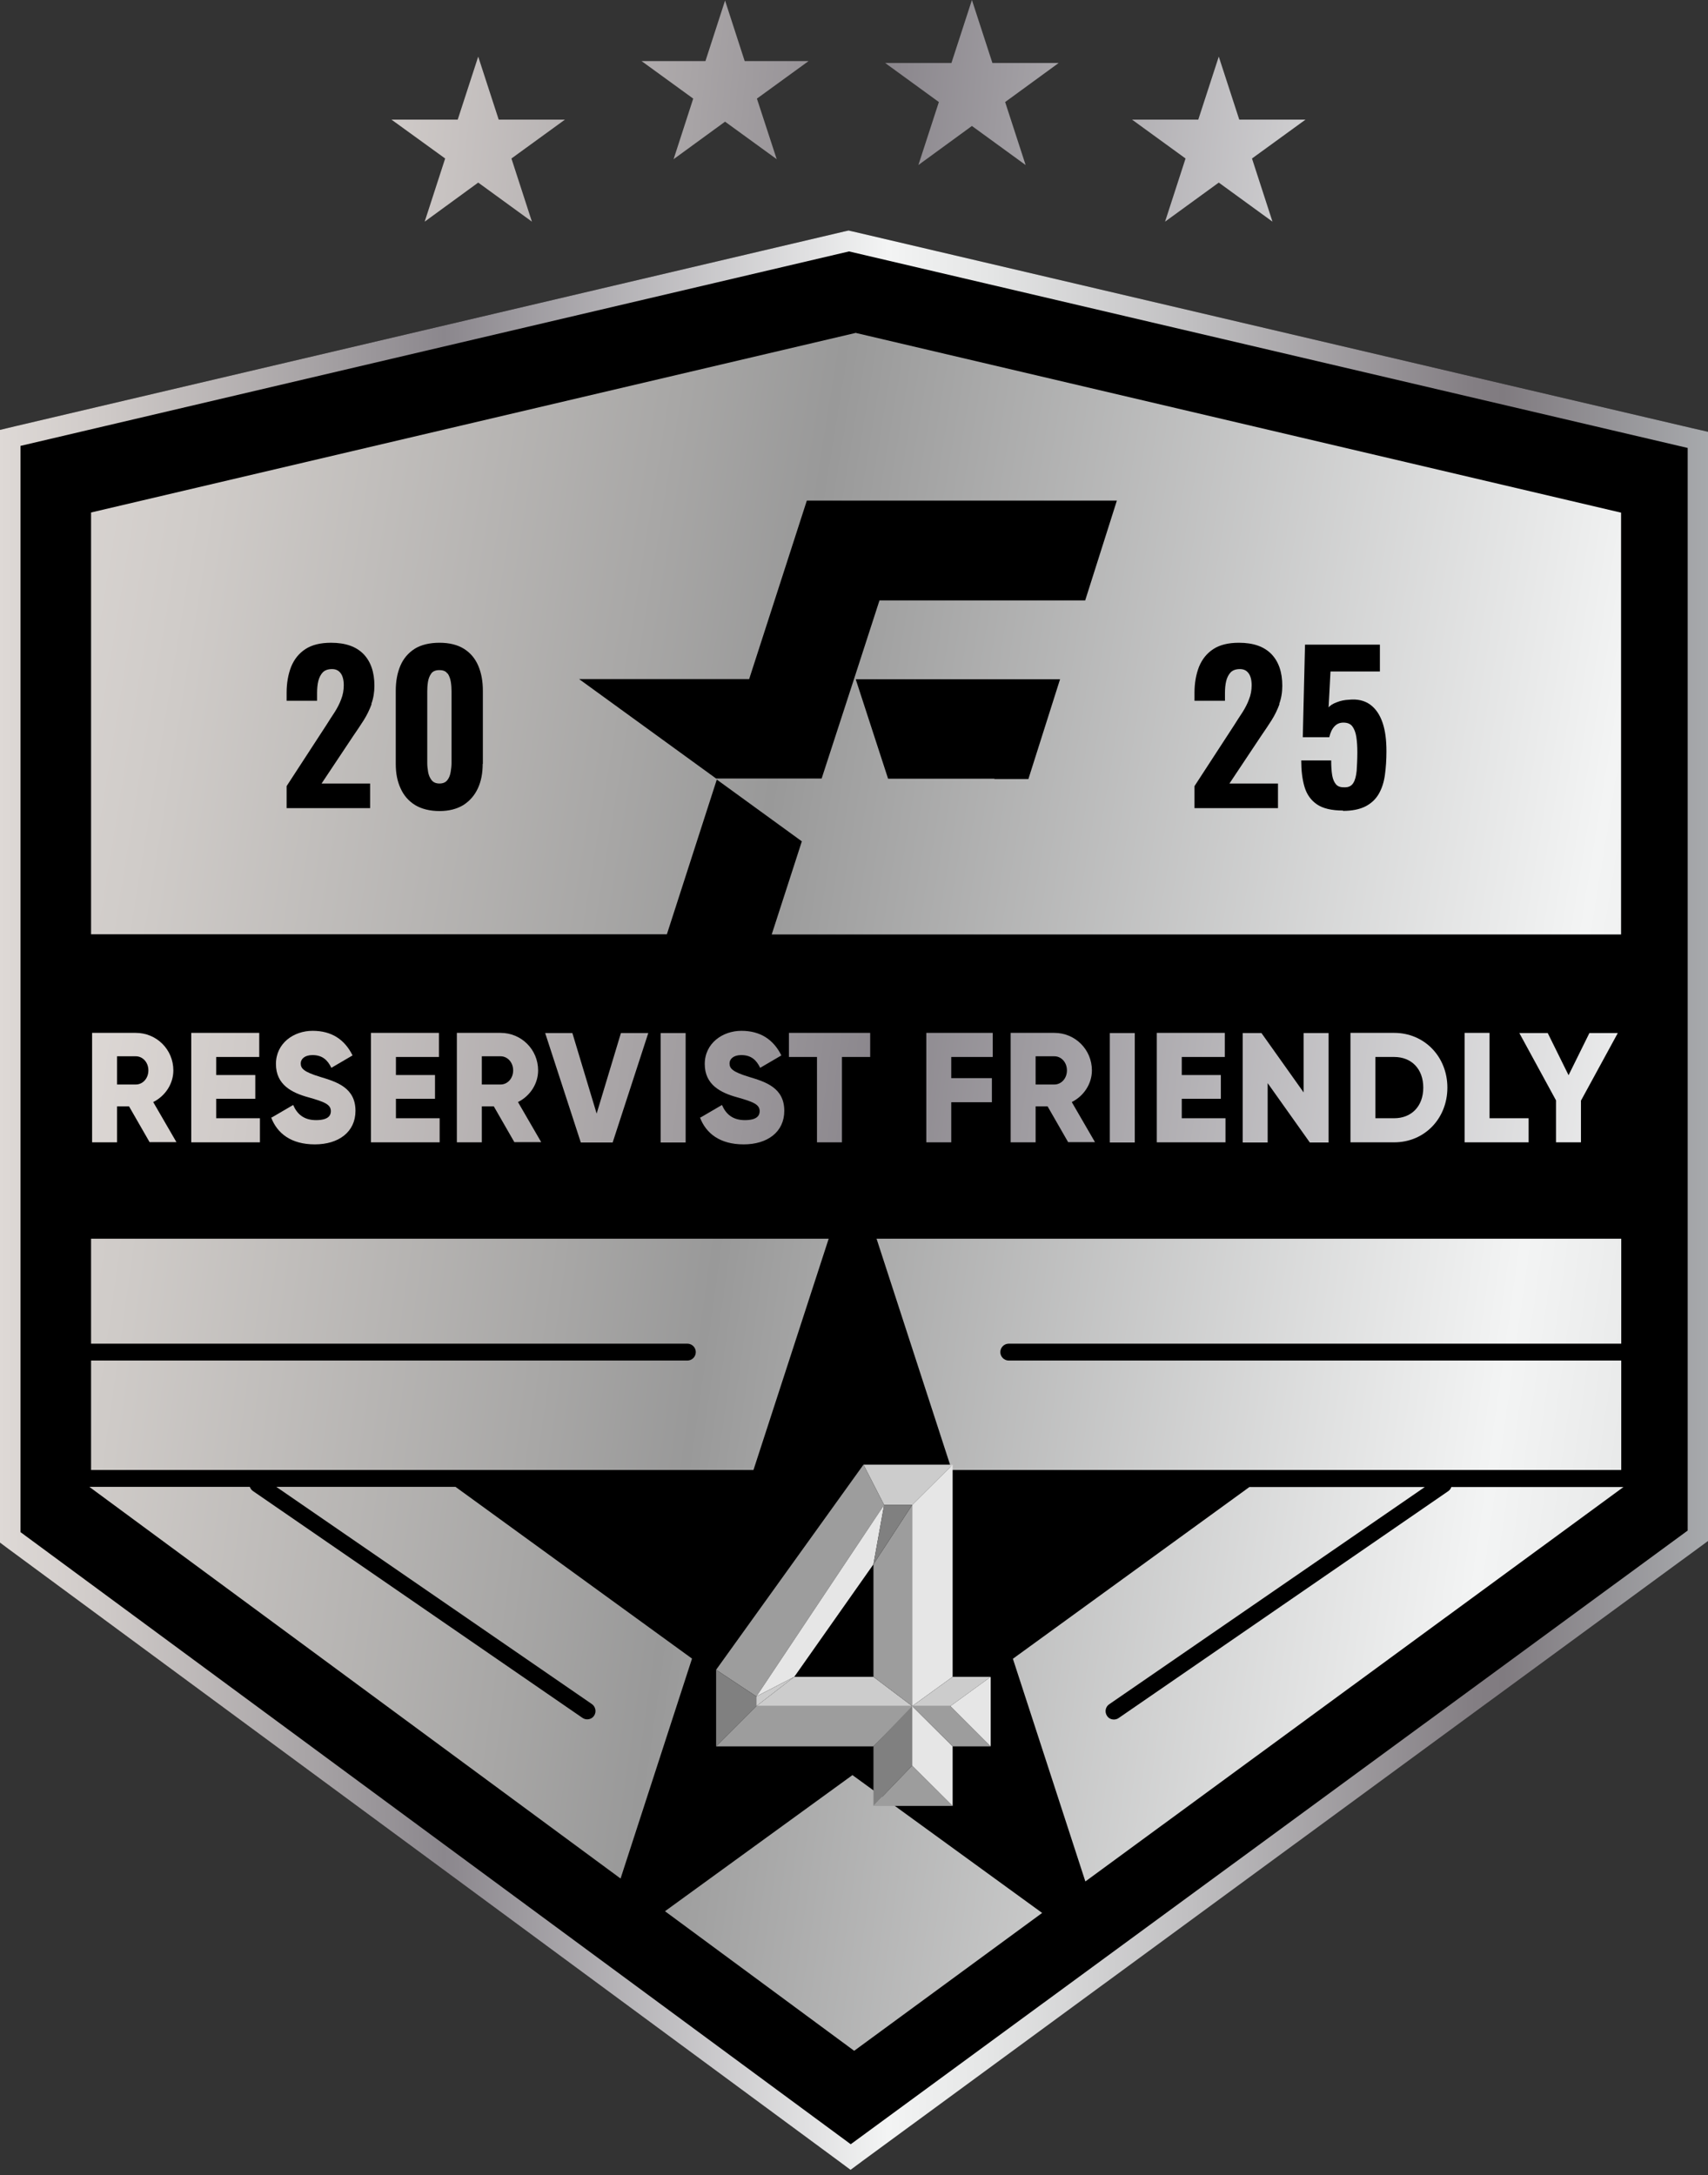 <svg width="300" height="382" viewBox="0 0 300 382" fill="none" xmlns="http://www.w3.org/2000/svg">
<rect x="0" y="0" width="300" height="382" fill="#333333" stroke="none"/>
<path d="M149.123 40.466L148.307 40.648L2.782 74.828L0 75.493V270.904L1.451 271.992L147.279 379.489L149.395 381.06L151.512 379.489L298.518 271.72L300 270.632V75.825L297.218 75.191L149.909 40.678L149.093 40.496L149.123 40.466Z" fill="black"/>
<path d="M127.353 0.091L123.906 10.729H112.689L121.76 17.317L118.313 27.955L127.353 21.367L136.424 27.955L132.947 17.317L142.018 10.729H130.8L127.353 0.091Z" fill="url(#paint0_linear_4034_768)"/>
<path d="M149.123 44.153L296.432 78.666V268.788L149.426 376.557L3.598 269.06V78.303L149.123 44.153ZM149.123 40.466L148.307 40.648L2.782 74.828L0 75.493V270.904L1.451 271.992L147.279 379.489L149.395 381.06L151.512 379.489L298.518 271.72L300 270.632V75.825L297.218 75.191L149.909 40.678L149.093 40.496L149.123 40.466Z" fill="url(#paint1_linear_4034_768)"/>
<path d="M78.583 118.286C78.311 117.863 77.827 117.682 77.162 117.682C76.497 117.682 76.013 117.893 75.741 118.286C75.439 118.709 75.257 119.193 75.166 119.767C75.076 120.341 75.045 120.885 75.045 121.399V134.031C75.045 134.515 75.106 135.029 75.197 135.573C75.287 136.117 75.499 136.6 75.801 136.993C76.104 137.386 76.557 137.597 77.192 137.597C77.827 137.597 78.281 137.386 78.583 136.993C78.885 136.6 79.067 136.117 79.157 135.573C79.248 135.029 79.309 134.515 79.309 134.031V121.399C79.309 120.885 79.278 120.341 79.188 119.767C79.097 119.193 78.916 118.709 78.644 118.286H78.583Z" fill="url(#paint2_linear_4034_768)"/>
<path d="M150.363 58.448L15.995 89.999V164.072H117.134L125.902 136.903L140.839 147.752L135.547 164.102H284.731V90.029L150.363 58.478V58.448ZM65.279 123.636C64.916 124.603 64.463 125.57 63.888 126.476C63.314 127.383 62.679 128.32 62.014 129.287L56.481 137.598H65.007V141.919H50.343V138.051L57.327 127.323C57.841 126.507 58.325 125.751 58.809 125.026C59.262 124.3 59.655 123.545 59.928 122.789C60.23 122.034 60.381 121.188 60.381 120.341C60.381 119.435 60.2 118.71 59.837 118.226C59.474 117.742 58.99 117.501 58.325 117.501C57.63 117.501 57.085 117.682 56.692 118.075C56.33 118.468 56.057 118.982 55.906 119.616C55.755 120.251 55.694 120.946 55.694 121.701V123.061H50.343V121.641C50.343 119.949 50.615 118.438 51.129 117.108C51.673 115.778 52.489 114.751 53.639 113.995C54.788 113.239 56.299 112.877 58.144 112.877C60.683 112.877 62.558 113.542 63.858 114.871C65.128 116.201 65.763 118.045 65.763 120.432C65.763 121.581 65.582 122.669 65.219 123.636H65.279ZM84.781 134.153C84.781 135.785 84.509 137.205 83.935 138.444C83.36 139.683 82.514 140.65 81.395 141.375C80.246 142.071 78.855 142.433 77.192 142.433C75.529 142.433 74.048 142.071 72.899 141.375C71.78 140.68 70.903 139.683 70.359 138.444C69.784 137.205 69.512 135.785 69.512 134.153V121.309C69.512 119.646 69.784 118.166 70.329 116.896C70.873 115.627 71.719 114.66 72.838 113.935C73.957 113.239 75.439 112.877 77.192 112.877C78.946 112.877 80.367 113.239 81.486 113.935C82.604 114.63 83.451 115.627 83.995 116.896C84.54 118.166 84.812 119.616 84.812 121.309V134.153H84.781ZM180.629 136.812H174.642L174.703 136.752H155.987L150.302 119.284H186.192L180.629 136.812ZM190.607 105.442H154.475L150 119.254L144.316 136.721H125.781L101.713 119.254H131.586L141.715 87.914H196.17L190.607 105.442ZM224.743 123.636C224.38 124.603 223.927 125.57 223.352 126.476C222.778 127.383 222.143 128.32 221.478 129.287L215.944 137.598H224.471V141.919H209.807V138.051L216.791 127.323C217.305 126.507 217.789 125.751 218.273 125.026C218.726 124.3 219.119 123.545 219.391 122.789C219.694 122.034 219.845 121.188 219.845 120.341C219.845 119.435 219.663 118.71 219.301 118.226C218.938 117.742 218.454 117.501 217.789 117.501C217.093 117.501 216.549 117.682 216.156 118.075C215.793 118.468 215.521 118.982 215.37 119.616C215.219 120.251 215.158 120.946 215.158 121.701V123.061H209.807V121.641C209.807 119.949 210.079 118.438 210.593 117.108C211.137 115.778 211.953 114.751 213.102 113.995C214.251 113.239 215.763 112.877 217.607 112.877C220.147 112.877 222.022 113.542 223.322 114.871C224.592 116.201 225.227 118.045 225.227 120.432C225.227 121.581 225.045 122.669 224.683 123.636H224.743Z" fill="url(#paint3_linear_4034_768)"/>
<path d="M149.728 311.733L116.801 335.638L150.03 360.147L183.048 335.94L149.728 311.733Z" fill="url(#paint4_linear_4034_768)"/>
<path d="M103.134 301.941C102.832 301.941 102.56 301.851 102.288 301.669L44.416 261.838C44.144 261.656 43.993 261.384 43.872 261.112H15.692L109 329.896L121.548 291.273L80.004 261.112H48.529L103.951 299.252C104.616 299.705 104.797 300.642 104.344 301.307C104.072 301.73 103.588 301.941 103.134 301.941Z" fill="url(#paint5_linear_4034_768)"/>
<path d="M190.637 330.409L285.154 261.142H254.918C254.828 261.414 254.646 261.686 254.374 261.867L196.503 301.699C196.261 301.88 195.959 301.971 195.656 301.971C195.172 301.971 194.719 301.76 194.447 301.336C193.993 300.672 194.144 299.735 194.84 299.281L250.262 261.142H219.452L177.908 291.303L190.637 330.409Z" fill="url(#paint6_linear_4034_768)"/>
<path d="M15.995 217.533V235.968H120.732C121.548 235.968 122.213 236.633 122.213 237.449C122.213 238.265 121.548 238.93 120.732 238.93H15.995V258.151H93.852C93.852 258.151 93.852 258.151 93.882 258.151H132.342L145.555 217.533H15.995Z" fill="url(#paint7_linear_4034_768)"/>
<path d="M284.761 238.93H177.182C176.366 238.93 175.701 238.265 175.701 237.449C175.701 236.633 176.366 235.968 177.182 235.968H284.761V217.533H153.961L167.174 258.151H195.656C195.656 258.151 195.656 258.151 195.686 258.151H284.761V238.93Z" fill="url(#paint8_linear_4034_768)"/>
<path d="M22.647 194.293H20.561V200.609H16.176V181.388H23.856C27.515 181.388 30.448 184.32 30.448 187.976C30.448 190.334 29.026 192.479 26.91 193.537L30.992 200.579H26.275L22.647 194.262V194.293ZM20.561 190.455H23.856C25.066 190.455 26.063 189.397 26.063 187.976C26.063 186.556 25.066 185.498 23.856 185.498H20.561V190.424V190.455Z" fill="url(#paint9_linear_4034_768)"/>
<path d="M45.656 196.378V200.609H33.592V181.388H45.535V185.619H37.976V188.792H44.84V192.963H37.976V196.378H45.656Z" fill="url(#paint10_linear_4034_768)"/>
<path d="M47.712 196.257L51.492 194.051C52.187 195.652 53.366 196.71 55.513 196.71C57.66 196.71 58.113 195.894 58.113 195.139C58.113 193.96 57.025 193.507 54.122 192.691C51.28 191.905 48.468 190.515 48.468 186.858C48.468 183.201 51.582 181.025 54.908 181.025C58.234 181.025 60.532 182.536 61.923 185.347L58.204 187.523C57.539 186.163 56.632 185.287 54.878 185.287C53.517 185.287 52.822 185.982 52.822 186.737C52.822 187.614 53.275 188.218 56.269 189.125C59.171 190.001 62.437 191.029 62.437 195.078C62.437 198.796 59.474 200.971 55.301 200.971C51.129 200.971 48.68 199.037 47.621 196.227L47.712 196.257Z" fill="url(#paint11_linear_4034_768)"/>
<path d="M77.222 196.378V200.609H65.158V181.388H77.101V185.619H69.542V188.792H76.406V192.963H69.542V196.378H77.222Z" fill="url(#paint12_linear_4034_768)"/>
<path d="M86.716 194.293H84.63V200.609H80.246V181.388H87.926C91.584 181.388 94.517 184.32 94.517 187.976C94.517 190.334 93.096 192.479 90.98 193.537L95.061 200.579H90.345L86.716 194.262V194.293ZM84.63 190.455H87.926C89.135 190.455 90.133 189.397 90.133 187.976C90.133 186.556 89.135 185.498 87.926 185.498H84.63V190.424V190.455Z" fill="url(#paint13_linear_4034_768)"/>
<path d="M95.727 181.418H100.534L104.797 195.562L109.061 181.418H113.868L107.609 200.639H102.016L95.757 181.418H95.727Z" fill="url(#paint14_linear_4034_768)"/>
<path d="M120.429 181.418V200.639H116.045V181.418H120.429Z" fill="url(#paint15_linear_4034_768)"/>
<path d="M123.03 196.257L126.809 194.051C127.505 195.652 128.684 196.71 130.831 196.71C132.977 196.71 133.431 195.894 133.431 195.139C133.431 193.96 132.342 193.507 129.44 192.691C126.598 191.905 123.786 190.515 123.786 186.858C123.786 183.201 126.93 181.025 130.226 181.025C133.522 181.025 135.85 182.536 137.241 185.347L133.522 187.523C132.856 186.163 131.949 185.287 130.196 185.287C128.835 185.287 128.14 185.982 128.14 186.737C128.14 187.614 128.593 188.218 131.586 189.125C134.489 190.001 137.755 191.029 137.755 195.078C137.755 198.796 134.791 200.971 130.619 200.971C126.446 200.971 123.997 199.037 122.939 196.227L123.03 196.257Z" fill="url(#paint16_linear_4034_768)"/>
<path d="M152.812 185.619H147.883V200.609H143.499V185.619H138.571V181.388H152.842V185.619H152.812Z" fill="url(#paint17_linear_4034_768)"/>
<path d="M167.083 185.619V189.336H174.219V193.567H167.083V200.609H162.699V181.388H174.37V185.619H167.083Z" fill="url(#paint18_linear_4034_768)"/>
<path d="M183.985 194.293H181.899V200.609H177.515V181.388H185.195C188.853 181.388 191.786 184.32 191.786 187.976C191.786 190.334 190.365 192.479 188.248 193.537L192.33 200.579H187.613L183.985 194.262V194.293ZM181.899 190.455H185.195C186.404 190.455 187.402 189.397 187.402 187.976C187.402 186.556 186.404 185.498 185.195 185.498H181.899V190.424V190.455Z" fill="url(#paint19_linear_4034_768)"/>
<path d="M199.315 181.418V200.639H194.93V181.418H199.315Z" fill="url(#paint20_linear_4034_768)"/>
<path d="M215.249 196.378V200.609H203.185V181.388H215.128V185.619H207.569V188.792H214.433V192.963H207.569V196.378H215.249Z" fill="url(#paint21_linear_4034_768)"/>
<path d="M233.36 181.418V200.639H230.064L222.657 190.213V200.639H218.272V181.418H221.568L228.976 191.845V181.418H233.36Z" fill="url(#paint22_linear_4034_768)"/>
<path d="M254.223 190.999C254.223 196.438 250.202 200.609 244.88 200.609H237.2V181.388H244.88C250.171 181.388 254.223 185.559 254.223 190.999ZM249.99 190.999C249.99 187.704 247.904 185.619 244.88 185.619H241.584V196.378H244.88C247.904 196.378 249.99 194.293 249.99 190.999Z" fill="url(#paint23_linear_4034_768)"/>
<path d="M268.494 196.378V200.609H257.247V181.388H261.631V196.378H268.494Z" fill="url(#paint24_linear_4034_768)"/>
<path d="M277.686 193.235V200.609H273.302V193.235L266.862 181.418H271.85L275.509 188.823L279.168 181.418H284.156L277.716 193.235H277.686Z" fill="url(#paint25_linear_4034_768)"/>
<path d="M83.995 9.943L80.397 21.004H68.756L78.19 27.834L74.592 38.925L83.995 32.065L93.429 38.925L89.831 27.834L99.234 21.004H87.593L83.995 9.943Z" fill="url(#paint26_linear_4034_768)"/>
<path d="M170.712 0L167.113 11.061H155.473L164.906 17.921L161.308 28.982L170.712 22.122L180.145 28.982L176.547 17.921L185.95 11.061H174.31L170.712 0Z" fill="url(#paint27_linear_4034_768)"/>
<path d="M214.07 9.943L217.668 21.004H229.309L219.905 27.834L223.503 38.925L214.07 32.065L204.636 38.925L208.234 27.834L198.831 21.004H210.472L214.07 9.943Z" fill="url(#paint28_linear_4034_768)"/>
<path d="M151.663 257.213L155.291 264.285H160.22L167.325 257.213H151.663Z" fill="#CCCCCC"/>
<path d="M155.291 264.285L132.856 297.921L125.781 293.237L151.663 257.213L155.291 264.285Z" fill="#9D9D9D"/>
<path d="M132.856 297.922V299.614L125.781 306.686V293.237L132.856 297.922Z" fill="#808080"/>
<path d="M132.856 297.921L139.508 294.476L153.417 274.712L155.291 264.285L132.856 297.921Z" fill="#E6E6E6"/>
<path d="M139.508 294.477L132.856 299.614V297.922L139.508 294.477Z" fill="#CCCCCC"/>
<path d="M125.781 306.686H153.417L160.492 299.614H132.856L125.781 306.686Z" fill="#9D9D9D"/>
<path d="M153.417 306.686V317.143L160.22 310.071V299.614L153.417 306.686Z" fill="#808080"/>
<path d="M153.417 317.143H167.325L160.22 310.071L153.417 317.143Z" fill="#9D9D9D"/>
<path d="M160.22 299.614L167.325 306.686V317.143L160.22 310.071V299.614Z" fill="#E6E6E6"/>
<path d="M139.508 294.477H153.417L160.22 299.614H132.856L139.508 294.477Z" fill="#CCCCCC"/>
<path d="M160.22 299.614L153.417 294.476V274.712L160.22 264.285V299.614Z" fill="#9D9D9D"/>
<path d="M160.22 299.614L167.325 294.476V257.213L160.22 264.285V299.614Z" fill="#E6E6E6"/>
<path d="M167.325 306.686H174.007L166.932 299.614H160.22L167.325 306.686Z" fill="#9D9D9D"/>
<path d="M160.22 299.614L167.325 294.477H174.007L166.932 299.614H160.22Z" fill="#CCCCCC"/>
<path d="M166.932 299.614L174.007 306.686V294.477L166.932 299.614Z" fill="#E6E6E6"/>
<path d="M153.417 274.712L155.291 264.285H160.22L153.417 274.712Z" fill="#808080"/>
<path d="M235.9 142.342C233.904 142.342 232.362 141.98 231.304 141.254C230.246 140.529 229.52 139.502 229.127 138.172C228.734 136.842 228.553 135.301 228.553 133.548H233.814C233.814 134.575 233.874 135.452 233.995 136.177C234.116 136.872 234.358 137.416 234.691 137.779C235.023 138.142 235.537 138.293 236.233 138.262C236.928 138.262 237.412 137.99 237.714 137.477C238.017 136.993 238.198 136.268 238.289 135.361C238.349 134.455 238.41 133.367 238.41 132.097C238.41 131.07 238.349 130.193 238.228 129.408C238.107 128.622 237.865 128.017 237.533 127.564C237.2 127.111 236.656 126.899 235.961 126.899C235.326 126.899 234.812 127.111 234.388 127.564C233.965 128.017 233.663 128.652 233.481 129.468H228.825L229.218 113.209H242.371V117.924H233.693L233.36 124.24C233.632 123.877 234.116 123.575 234.781 123.333C235.447 123.061 236.172 122.91 236.958 122.88C238.44 122.729 239.68 123.031 240.647 123.726C241.615 124.421 242.34 125.479 242.824 126.869C243.308 128.259 243.519 129.921 243.519 131.916C243.519 133.427 243.429 134.817 243.247 136.117C243.066 137.416 242.703 138.504 242.159 139.441C241.615 140.378 240.828 141.103 239.831 141.617C238.803 142.131 237.503 142.403 235.87 142.403L235.9 142.342Z" fill="black"/>
<defs>
<linearGradient id="paint0_linear_4034_768" x1="44.719" y1="6.74" x2="473.611" y2="46.821" gradientUnits="userSpaceOnUse">
<stop stop-color="#DED9D6"/>
<stop offset="0.06" stop-color="#CFCAC8"/>
<stop offset="0.18" stop-color="#A8A4A6"/>
<stop offset="0.26" stop-color="#8B878D"/>
<stop offset="0.52" stop-color="#F3F4F4"/>
<stop offset="0.58" stop-color="#E4E5E5"/>
<stop offset="0.7" stop-color="#BFBEC0"/>
<stop offset="0.86" stop-color="#847F84"/>
<stop offset="0.88" stop-color="#807B80"/>
<stop offset="1" stop-color="#A7A9AC"/>
</linearGradient>
<linearGradient id="paint1_linear_4034_768" x1="0" y1="210.733" x2="300" y2="210.733" gradientUnits="userSpaceOnUse">
<stop stop-color="#DED9D6"/>
<stop offset="0.06" stop-color="#CFCAC8"/>
<stop offset="0.18" stop-color="#A8A4A6"/>
<stop offset="0.26" stop-color="#8B878D"/>
<stop offset="0.52" stop-color="#F3F4F4"/>
<stop offset="0.58" stop-color="#E4E5E5"/>
<stop offset="0.7" stop-color="#BFBEC0"/>
<stop offset="0.86" stop-color="#847F84"/>
<stop offset="0.88" stop-color="#807B80"/>
<stop offset="1" stop-color="#A7A9AC"/>
</linearGradient>
<linearGradient id="paint2_linear_4034_768" x1="-7.136" y1="113.904" x2="542.72" y2="203.503" gradientUnits="userSpaceOnUse">
<stop stop-color="#DED9D6"/>
<stop offset="0.07" stop-color="#CFCBC8"/>
<stop offset="0.21" stop-color="#A8A7A6"/>
<stop offset="0.26" stop-color="#999999"/>
<stop offset="0.52" stop-color="#F3F4F4"/>
<stop offset="0.58" stop-color="#E4E5E5"/>
<stop offset="0.7" stop-color="#BFBEC0"/>
<stop offset="0.86" stop-color="#847F84"/>
<stop offset="0.88" stop-color="#807B80"/>
<stop offset="1" stop-color="#A7A9AC"/>
</linearGradient>
<linearGradient id="paint3_linear_4034_768" x1="-4.384" y1="97.011" x2="545.471" y2="186.61" gradientUnits="userSpaceOnUse">
<stop stop-color="#DED9D6"/>
<stop offset="0.07" stop-color="#CFCBC8"/>
<stop offset="0.21" stop-color="#A8A7A6"/>
<stop offset="0.26" stop-color="#999999"/>
<stop offset="0.52" stop-color="#F3F4F4"/>
<stop offset="0.58" stop-color="#E4E5E5"/>
<stop offset="0.7" stop-color="#BFBEC0"/>
<stop offset="0.86" stop-color="#847F84"/>
<stop offset="0.88" stop-color="#807B80"/>
<stop offset="1" stop-color="#A7A9AC"/>
</linearGradient>
<linearGradient id="paint4_linear_4034_768" x1="-28.664" y1="310.736" x2="505.473" y2="386.209" gradientUnits="userSpaceOnUse">
<stop stop-color="#DED9D6"/>
<stop offset="0.07" stop-color="#CFCBC8"/>
<stop offset="0.21" stop-color="#A8A7A6"/>
<stop offset="0.26" stop-color="#999999"/>
<stop offset="0.52" stop-color="#F3F4F4"/>
<stop offset="0.58" stop-color="#E4E5E5"/>
<stop offset="0.7" stop-color="#BFBEC0"/>
<stop offset="0.86" stop-color="#847F84"/>
<stop offset="0.88" stop-color="#807B80"/>
<stop offset="1" stop-color="#A7A9AC"/>
</linearGradient>
<linearGradient id="paint5_linear_4034_768" x1="-24.159" y1="278.762" x2="510.008" y2="354.205" gradientUnits="userSpaceOnUse">
<stop stop-color="#DED9D6"/>
<stop offset="0.07" stop-color="#CFCBC8"/>
<stop offset="0.21" stop-color="#A8A7A6"/>
<stop offset="0.26" stop-color="#999999"/>
<stop offset="0.52" stop-color="#F3F4F4"/>
<stop offset="0.58" stop-color="#E4E5E5"/>
<stop offset="0.7" stop-color="#BFBEC0"/>
<stop offset="0.86" stop-color="#847F84"/>
<stop offset="0.88" stop-color="#807B80"/>
<stop offset="1" stop-color="#A7A9AC"/>
</linearGradient>
<linearGradient id="paint6_linear_4034_768" x1="-21.377" y1="259.178" x2="512.76" y2="334.621" gradientUnits="userSpaceOnUse">
<stop stop-color="#DED9D6"/>
<stop offset="0.07" stop-color="#CFCBC8"/>
<stop offset="0.21" stop-color="#A8A7A6"/>
<stop offset="0.26" stop-color="#999999"/>
<stop offset="0.52" stop-color="#F3F4F4"/>
<stop offset="0.58" stop-color="#E4E5E5"/>
<stop offset="0.7" stop-color="#BFBEC0"/>
<stop offset="0.86" stop-color="#847F84"/>
<stop offset="0.88" stop-color="#807B80"/>
<stop offset="1" stop-color="#A7A9AC"/>
</linearGradient>
<linearGradient id="paint7_linear_4034_768" x1="-16.448" y1="224.121" x2="517.718" y2="299.595" gradientUnits="userSpaceOnUse">
<stop stop-color="#DED9D6"/>
<stop offset="0.07" stop-color="#CFCBC8"/>
<stop offset="0.21" stop-color="#A8A7A6"/>
<stop offset="0.26" stop-color="#999999"/>
<stop offset="0.52" stop-color="#F3F4F4"/>
<stop offset="0.58" stop-color="#E4E5E5"/>
<stop offset="0.7" stop-color="#BFBEC0"/>
<stop offset="0.86" stop-color="#847F84"/>
<stop offset="0.88" stop-color="#807B80"/>
<stop offset="1" stop-color="#A7A9AC"/>
</linearGradient>
<linearGradient id="paint8_linear_4034_768" x1="-13.606" y1="204.055" x2="520.56" y2="279.498" gradientUnits="userSpaceOnUse">
<stop stop-color="#DED9D6"/>
<stop offset="0.07" stop-color="#CFCBC8"/>
<stop offset="0.21" stop-color="#A8A7A6"/>
<stop offset="0.26" stop-color="#999999"/>
<stop offset="0.52" stop-color="#F3F4F4"/>
<stop offset="0.58" stop-color="#E4E5E5"/>
<stop offset="0.7" stop-color="#BFBEC0"/>
<stop offset="0.86" stop-color="#847F84"/>
<stop offset="0.88" stop-color="#807B80"/>
<stop offset="1" stop-color="#A7A9AC"/>
</linearGradient>
<linearGradient id="paint9_linear_4034_768" x1="10.583" y1="189.729" x2="550.949" y2="261.24" gradientUnits="userSpaceOnUse">
<stop stop-color="#DED9D6"/>
<stop offset="0.06" stop-color="#CFCAC8"/>
<stop offset="0.18" stop-color="#A8A4A6"/>
<stop offset="0.26" stop-color="#8B878D"/>
<stop offset="0.52" stop-color="#F3F4F4"/>
<stop offset="0.58" stop-color="#E4E5E5"/>
<stop offset="0.7" stop-color="#BFBEC0"/>
<stop offset="0.86" stop-color="#847F84"/>
<stop offset="0.88" stop-color="#807B80"/>
<stop offset="1" stop-color="#A7A9AC"/>
</linearGradient>
<linearGradient id="paint10_linear_4034_768" x1="10.915" y1="187.221" x2="551.281" y2="258.732" gradientUnits="userSpaceOnUse">
<stop stop-color="#DED9D6"/>
<stop offset="0.06" stop-color="#CFCAC8"/>
<stop offset="0.18" stop-color="#A8A4A6"/>
<stop offset="0.26" stop-color="#8B878D"/>
<stop offset="0.52" stop-color="#F3F4F4"/>
<stop offset="0.58" stop-color="#E4E5E5"/>
<stop offset="0.7" stop-color="#BFBEC0"/>
<stop offset="0.86" stop-color="#847F84"/>
<stop offset="0.88" stop-color="#807B80"/>
<stop offset="1" stop-color="#A7A9AC"/>
</linearGradient>
<linearGradient id="paint11_linear_4034_768" x1="11.187" y1="185.196" x2="551.553" y2="256.707" gradientUnits="userSpaceOnUse">
<stop stop-color="#DED9D6"/>
<stop offset="0.06" stop-color="#CFCAC8"/>
<stop offset="0.18" stop-color="#A8A4A6"/>
<stop offset="0.26" stop-color="#8B878D"/>
<stop offset="0.52" stop-color="#F3F4F4"/>
<stop offset="0.58" stop-color="#E4E5E5"/>
<stop offset="0.7" stop-color="#BFBEC0"/>
<stop offset="0.86" stop-color="#847F84"/>
<stop offset="0.88" stop-color="#807B80"/>
<stop offset="1" stop-color="#A7A9AC"/>
</linearGradient>
<linearGradient id="paint12_linear_4034_768" x1="11.459" y1="183.141" x2="551.826" y2="254.622" gradientUnits="userSpaceOnUse">
<stop stop-color="#DED9D6"/>
<stop offset="0.06" stop-color="#CFCAC8"/>
<stop offset="0.18" stop-color="#A8A4A6"/>
<stop offset="0.26" stop-color="#8B878D"/>
<stop offset="0.52" stop-color="#F3F4F4"/>
<stop offset="0.58" stop-color="#E4E5E5"/>
<stop offset="0.7" stop-color="#BFBEC0"/>
<stop offset="0.86" stop-color="#847F84"/>
<stop offset="0.88" stop-color="#807B80"/>
<stop offset="1" stop-color="#A7A9AC"/>
</linearGradient>
<linearGradient id="paint13_linear_4034_768" x1="11.671" y1="181.418" x2="552.067" y2="252.929" gradientUnits="userSpaceOnUse">
<stop stop-color="#DED9D6"/>
<stop offset="0.06" stop-color="#CFCAC8"/>
<stop offset="0.18" stop-color="#A8A4A6"/>
<stop offset="0.26" stop-color="#8B878D"/>
<stop offset="0.52" stop-color="#F3F4F4"/>
<stop offset="0.58" stop-color="#E4E5E5"/>
<stop offset="0.7" stop-color="#BFBEC0"/>
<stop offset="0.86" stop-color="#847F84"/>
<stop offset="0.88" stop-color="#807B80"/>
<stop offset="1" stop-color="#A7A9AC"/>
</linearGradient>
<linearGradient id="paint14_linear_4034_768" x1="12.094" y1="178.336" x2="552.46" y2="249.847" gradientUnits="userSpaceOnUse">
<stop stop-color="#DED9D6"/>
<stop offset="0.06" stop-color="#CFCAC8"/>
<stop offset="0.18" stop-color="#A8A4A6"/>
<stop offset="0.26" stop-color="#8B878D"/>
<stop offset="0.52" stop-color="#F3F4F4"/>
<stop offset="0.58" stop-color="#E4E5E5"/>
<stop offset="0.7" stop-color="#BFBEC0"/>
<stop offset="0.86" stop-color="#847F84"/>
<stop offset="0.88" stop-color="#807B80"/>
<stop offset="1" stop-color="#A7A9AC"/>
</linearGradient>
<linearGradient id="paint15_linear_4034_768" x1="12.245" y1="177.006" x2="552.642" y2="248.517" gradientUnits="userSpaceOnUse">
<stop stop-color="#DED9D6"/>
<stop offset="0.06" stop-color="#CFCAC8"/>
<stop offset="0.18" stop-color="#A8A4A6"/>
<stop offset="0.26" stop-color="#8B878D"/>
<stop offset="0.52" stop-color="#F3F4F4"/>
<stop offset="0.58" stop-color="#E4E5E5"/>
<stop offset="0.7" stop-color="#BFBEC0"/>
<stop offset="0.86" stop-color="#847F84"/>
<stop offset="0.88" stop-color="#807B80"/>
<stop offset="1" stop-color="#A7A9AC"/>
</linearGradient>
<linearGradient id="paint16_linear_4034_768" x1="12.457" y1="175.404" x2="552.854" y2="246.915" gradientUnits="userSpaceOnUse">
<stop stop-color="#DED9D6"/>
<stop offset="0.06" stop-color="#CFCAC8"/>
<stop offset="0.18" stop-color="#A8A4A6"/>
<stop offset="0.26" stop-color="#8B878D"/>
<stop offset="0.52" stop-color="#F3F4F4"/>
<stop offset="0.58" stop-color="#E4E5E5"/>
<stop offset="0.7" stop-color="#BFBEC0"/>
<stop offset="0.86" stop-color="#847F84"/>
<stop offset="0.88" stop-color="#807B80"/>
<stop offset="1" stop-color="#A7A9AC"/>
</linearGradient>
<linearGradient id="paint17_linear_4034_768" x1="12.76" y1="173.108" x2="553.155" y2="244.618" gradientUnits="userSpaceOnUse">
<stop stop-color="#DED9D6"/>
<stop offset="0.06" stop-color="#CFCAC8"/>
<stop offset="0.18" stop-color="#A8A4A6"/>
<stop offset="0.26" stop-color="#8B878D"/>
<stop offset="0.52" stop-color="#F3F4F4"/>
<stop offset="0.58" stop-color="#E4E5E5"/>
<stop offset="0.7" stop-color="#BFBEC0"/>
<stop offset="0.86" stop-color="#847F84"/>
<stop offset="0.88" stop-color="#807B80"/>
<stop offset="1" stop-color="#A7A9AC"/>
</linearGradient>
<linearGradient id="paint18_linear_4034_768" x1="13.122" y1="170.478" x2="553.518" y2="241.959" gradientUnits="userSpaceOnUse">
<stop stop-color="#DED9D6"/>
<stop offset="0.06" stop-color="#CFCAC8"/>
<stop offset="0.18" stop-color="#A8A4A6"/>
<stop offset="0.26" stop-color="#8B878D"/>
<stop offset="0.52" stop-color="#F3F4F4"/>
<stop offset="0.58" stop-color="#E4E5E5"/>
<stop offset="0.7" stop-color="#BFBEC0"/>
<stop offset="0.86" stop-color="#847F84"/>
<stop offset="0.88" stop-color="#807B80"/>
<stop offset="1" stop-color="#A7A9AC"/>
</linearGradient>
<linearGradient id="paint19_linear_4034_768" x1="13.364" y1="168.786" x2="553.73" y2="240.266" gradientUnits="userSpaceOnUse">
<stop stop-color="#DED9D6"/>
<stop offset="0.06" stop-color="#CFCAC8"/>
<stop offset="0.18" stop-color="#A8A4A6"/>
<stop offset="0.26" stop-color="#8B878D"/>
<stop offset="0.52" stop-color="#F3F4F4"/>
<stop offset="0.58" stop-color="#E4E5E5"/>
<stop offset="0.7" stop-color="#BFBEC0"/>
<stop offset="0.86" stop-color="#847F84"/>
<stop offset="0.88" stop-color="#807B80"/>
<stop offset="1" stop-color="#A7A9AC"/>
</linearGradient>
<linearGradient id="paint20_linear_4034_768" x1="13.607" y1="166.761" x2="554.002" y2="238.241" gradientUnits="userSpaceOnUse">
<stop stop-color="#DED9D6"/>
<stop offset="0.06" stop-color="#CFCAC8"/>
<stop offset="0.18" stop-color="#A8A4A6"/>
<stop offset="0.26" stop-color="#8B878D"/>
<stop offset="0.52" stop-color="#F3F4F4"/>
<stop offset="0.58" stop-color="#E4E5E5"/>
<stop offset="0.7" stop-color="#BFBEC0"/>
<stop offset="0.86" stop-color="#847F84"/>
<stop offset="0.88" stop-color="#807B80"/>
<stop offset="1" stop-color="#A7A9AC"/>
</linearGradient>
<linearGradient id="paint21_linear_4034_768" x1="13.818" y1="165.19" x2="554.214" y2="236.701" gradientUnits="userSpaceOnUse">
<stop stop-color="#DED9D6"/>
<stop offset="0.06" stop-color="#CFCAC8"/>
<stop offset="0.18" stop-color="#A8A4A6"/>
<stop offset="0.26" stop-color="#8B878D"/>
<stop offset="0.52" stop-color="#F3F4F4"/>
<stop offset="0.58" stop-color="#E4E5E5"/>
<stop offset="0.7" stop-color="#BFBEC0"/>
<stop offset="0.86" stop-color="#847F84"/>
<stop offset="0.88" stop-color="#807B80"/>
<stop offset="1" stop-color="#A7A9AC"/>
</linearGradient>
<linearGradient id="paint22_linear_4034_768" x1="14.12" y1="163.014" x2="554.486" y2="234.524" gradientUnits="userSpaceOnUse">
<stop stop-color="#DED9D6"/>
<stop offset="0.06" stop-color="#CFCAC8"/>
<stop offset="0.18" stop-color="#A8A4A6"/>
<stop offset="0.26" stop-color="#8B878D"/>
<stop offset="0.52" stop-color="#F3F4F4"/>
<stop offset="0.58" stop-color="#E4E5E5"/>
<stop offset="0.7" stop-color="#BFBEC0"/>
<stop offset="0.86" stop-color="#847F84"/>
<stop offset="0.88" stop-color="#807B80"/>
<stop offset="1" stop-color="#A7A9AC"/>
</linearGradient>
<linearGradient id="paint23_linear_4034_768" x1="14.362" y1="161.019" x2="554.759" y2="232.5" gradientUnits="userSpaceOnUse">
<stop stop-color="#DED9D6"/>
<stop offset="0.06" stop-color="#CFCAC8"/>
<stop offset="0.18" stop-color="#A8A4A6"/>
<stop offset="0.26" stop-color="#8B878D"/>
<stop offset="0.52" stop-color="#F3F4F4"/>
<stop offset="0.58" stop-color="#E4E5E5"/>
<stop offset="0.7" stop-color="#BFBEC0"/>
<stop offset="0.86" stop-color="#847F84"/>
<stop offset="0.88" stop-color="#807B80"/>
<stop offset="1" stop-color="#A7A9AC"/>
</linearGradient>
<linearGradient id="paint24_linear_4034_768" x1="14.695" y1="158.662" x2="555.061" y2="230.173" gradientUnits="userSpaceOnUse">
<stop stop-color="#DED9D6"/>
<stop offset="0.06" stop-color="#CFCAC8"/>
<stop offset="0.18" stop-color="#A8A4A6"/>
<stop offset="0.26" stop-color="#8B878D"/>
<stop offset="0.52" stop-color="#F3F4F4"/>
<stop offset="0.58" stop-color="#E4E5E5"/>
<stop offset="0.7" stop-color="#BFBEC0"/>
<stop offset="0.86" stop-color="#847F84"/>
<stop offset="0.88" stop-color="#807B80"/>
<stop offset="1" stop-color="#A7A9AC"/>
</linearGradient>
<linearGradient id="paint25_linear_4034_768" x1="15.027" y1="156.153" x2="555.393" y2="227.664" gradientUnits="userSpaceOnUse">
<stop stop-color="#DED9D6"/>
<stop offset="0.06" stop-color="#CFCAC8"/>
<stop offset="0.18" stop-color="#A8A4A6"/>
<stop offset="0.26" stop-color="#8B878D"/>
<stop offset="0.52" stop-color="#F3F4F4"/>
<stop offset="0.58" stop-color="#E4E5E5"/>
<stop offset="0.7" stop-color="#BFBEC0"/>
<stop offset="0.86" stop-color="#847F84"/>
<stop offset="0.88" stop-color="#807B80"/>
<stop offset="1" stop-color="#A7A9AC"/>
</linearGradient>
<linearGradient id="paint26_linear_4034_768" x1="43.389" y1="21.064" x2="472.28" y2="61.146" gradientUnits="userSpaceOnUse">
<stop stop-color="#DED9D6"/>
<stop offset="0.06" stop-color="#CFCAC8"/>
<stop offset="0.18" stop-color="#A8A4A6"/>
<stop offset="0.26" stop-color="#8B878D"/>
<stop offset="0.52" stop-color="#F3F4F4"/>
<stop offset="0.58" stop-color="#E4E5E5"/>
<stop offset="0.7" stop-color="#BFBEC0"/>
<stop offset="0.86" stop-color="#847F84"/>
<stop offset="0.88" stop-color="#807B80"/>
<stop offset="1" stop-color="#A7A9AC"/>
</linearGradient>
<linearGradient id="paint27_linear_4034_768" x1="45.051" y1="3.203" x2="473.943" y2="43.285" gradientUnits="userSpaceOnUse">
<stop stop-color="#DED9D6"/>
<stop offset="0.06" stop-color="#CFCAC8"/>
<stop offset="0.18" stop-color="#A8A4A6"/>
<stop offset="0.26" stop-color="#8B878D"/>
<stop offset="0.52" stop-color="#F3F4F4"/>
<stop offset="0.58" stop-color="#E4E5E5"/>
<stop offset="0.7" stop-color="#BFBEC0"/>
<stop offset="0.86" stop-color="#847F84"/>
<stop offset="0.88" stop-color="#807B80"/>
<stop offset="1" stop-color="#A7A9AC"/>
</linearGradient>
<linearGradient id="paint28_linear_4034_768" x1="44.507" y1="9.036" x2="473.399" y2="49.118" gradientUnits="userSpaceOnUse">
<stop stop-color="#DED9D6"/>
<stop offset="0.06" stop-color="#CFCAC8"/>
<stop offset="0.18" stop-color="#A8A4A6"/>
<stop offset="0.26" stop-color="#8B878D"/>
<stop offset="0.52" stop-color="#F3F4F4"/>
<stop offset="0.58" stop-color="#E4E5E5"/>
<stop offset="0.7" stop-color="#BFBEC0"/>
<stop offset="0.86" stop-color="#847F84"/>
<stop offset="0.88" stop-color="#807B80"/>
<stop offset="1" stop-color="#A7A9AC"/>
</linearGradient>
</defs>
</svg>

